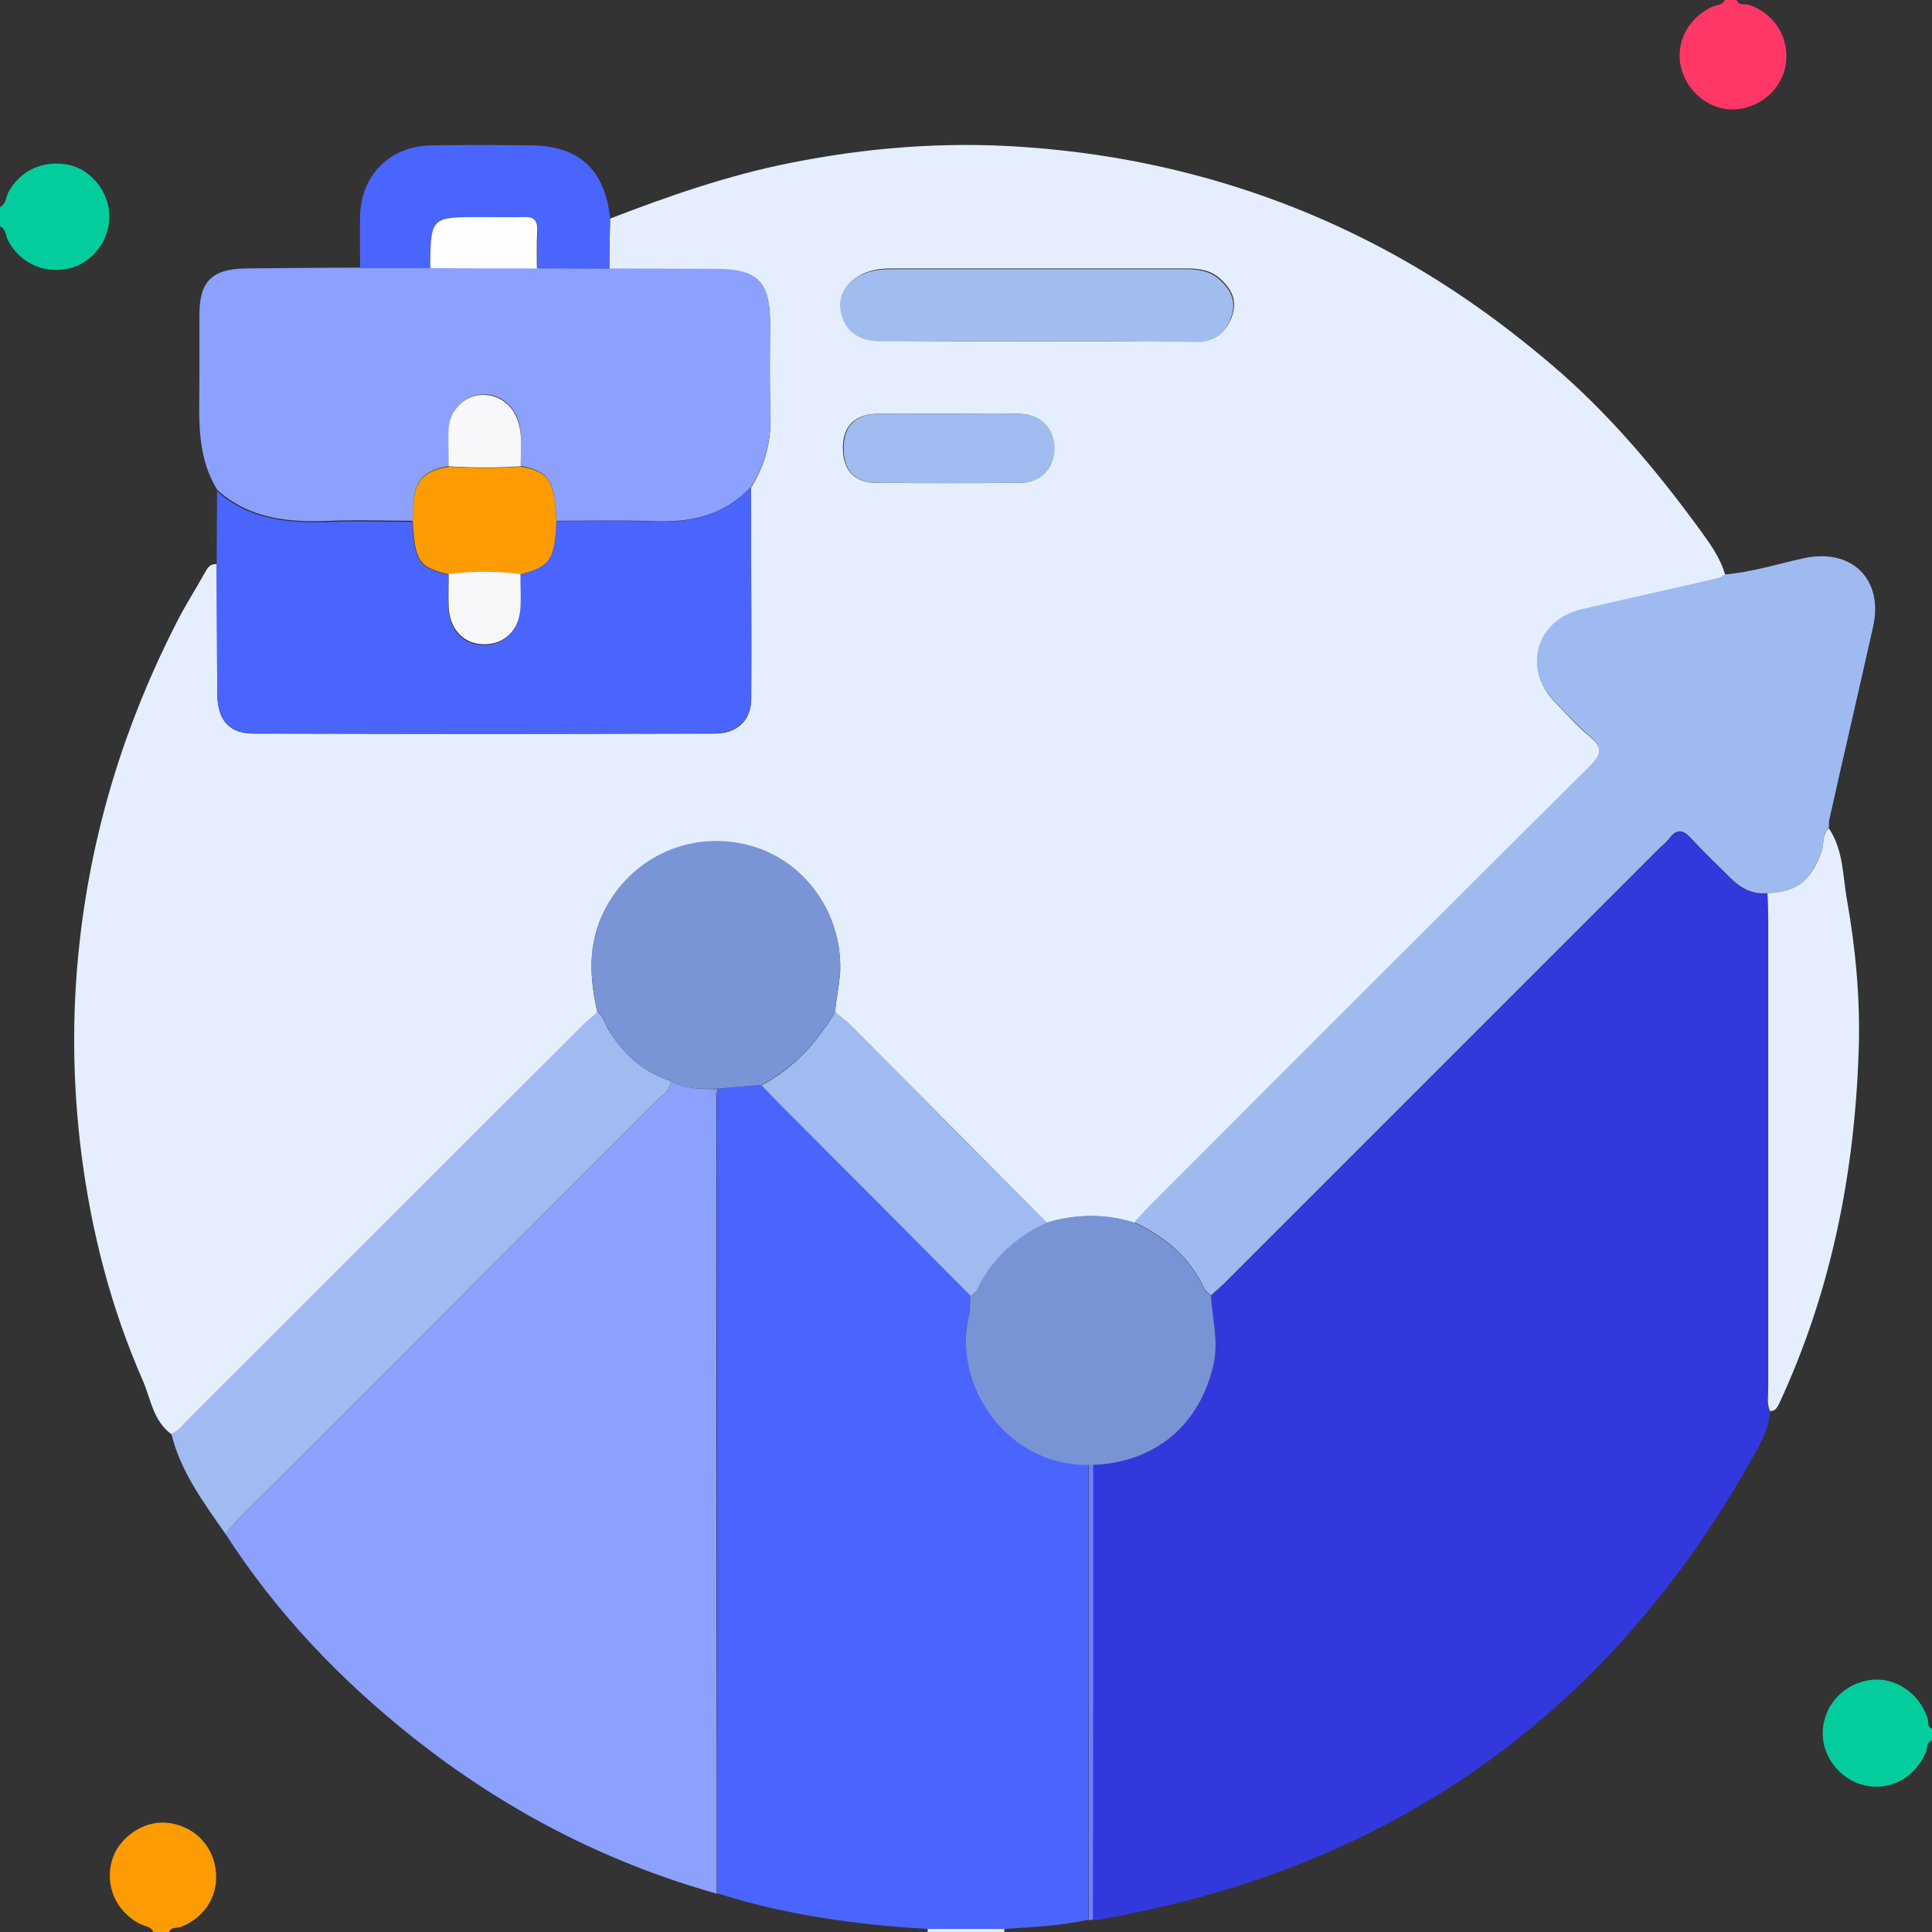 <svg width="60" height="60" viewBox="0 0 60 60" fill="none" xmlns="http://www.w3.org/2000/svg">
<rect x="0" y="0" width="60" height="60" fill="#333333" stroke="none"/>
<g clip-path="url(#clip0_416_135)">
<path d="M60 54.045C59.822 54.117 59.858 54.307 59.798 54.45C59.453 55.212 58.702 55.617 57.928 55.451C57.154 55.284 56.582 54.557 56.606 53.783C56.63 52.962 57.249 52.295 58.071 52.175C58.833 52.068 59.584 52.557 59.858 53.343C59.905 53.462 59.834 53.628 60.012 53.7C60 53.807 60 53.926 60 54.045Z" fill="#04CD9D"/>
<path d="M53.926 0C54.009 0.191 54.2 0.107 54.343 0.155C55.117 0.441 55.569 1.167 55.462 1.977C55.355 2.739 54.712 3.323 53.926 3.394C53.152 3.454 52.425 2.918 52.211 2.12C52.02 1.37 52.389 0.607 53.116 0.238C53.271 0.155 53.473 0.179 53.569 0C53.688 0 53.807 0 53.926 0Z" fill="#FE3767"/>
<path d="M0 6.431C0.191 6.348 0.179 6.133 0.25 5.99C0.619 5.288 1.358 4.954 2.144 5.121C2.846 5.276 3.406 5.99 3.394 6.729C3.406 7.467 2.858 8.17 2.144 8.337C1.37 8.515 0.619 8.17 0.25 7.467C0.167 7.312 0.191 7.11 0 7.027C0 6.824 0 6.622 0 6.431Z" fill="#04CD9D"/>
<path d="M4.764 60C4.681 59.809 4.466 59.821 4.323 59.738C3.597 59.345 3.252 58.559 3.478 57.773C3.68 57.082 4.431 56.546 5.157 56.606C5.943 56.665 6.574 57.237 6.693 58.023C6.813 58.821 6.396 59.524 5.645 59.833C5.514 59.893 5.312 59.821 5.241 60.012C5.074 60 4.919 60 4.764 60Z" fill="#FD9C02"/>
<path d="M31.191 59.905C31.191 59.941 31.191 59.964 31.191 60C30.393 60 29.607 60 28.809 60C28.809 59.964 28.809 59.941 28.809 59.905C29.607 59.905 30.393 59.905 31.191 59.905Z" fill="#E4EEFE"/>
<path d="M18.948 6.788C20.77 6.086 22.616 5.443 24.534 5.062C26.916 4.585 29.309 4.395 31.727 4.561C35.812 4.835 39.694 5.931 43.291 7.908C45.042 8.873 46.661 10.028 48.186 11.326C49.949 12.827 51.413 14.565 52.771 16.423C53.093 16.864 53.426 17.316 53.581 17.864C53.51 17.9 53.45 17.959 53.379 17.971C51.961 18.293 50.532 18.603 49.115 18.948C47.721 19.282 47.293 20.77 48.281 21.794C48.639 22.164 48.984 22.557 49.377 22.878C49.77 23.212 49.77 23.426 49.389 23.807C44.804 28.357 40.242 32.93 35.681 37.503C35.526 37.658 35.383 37.825 35.24 37.979C34.335 37.694 33.418 37.706 32.513 37.979C30.477 35.931 28.44 33.871 26.392 31.822C26.249 31.679 26.094 31.572 25.939 31.441C25.963 30.953 26.106 30.476 26.094 29.976C26.07 28.178 24.831 26.618 23.116 26.237C21.354 25.844 19.603 26.677 18.781 28.273C18.245 29.309 18.305 30.369 18.555 31.441C18.377 31.596 18.198 31.751 18.031 31.918C13.97 35.967 9.921 40.028 5.86 44.077C5.693 44.244 5.562 44.446 5.324 44.541C4.752 44.125 4.681 43.434 4.43 42.862C3.442 40.611 2.835 38.241 2.525 35.812C2.251 33.62 2.227 31.429 2.477 29.214C2.87 25.736 3.883 22.473 5.467 19.365C5.741 18.817 6.074 18.305 6.372 17.769C6.455 17.614 6.538 17.507 6.729 17.519C6.741 18.889 6.741 20.258 6.753 21.616C6.765 22.378 7.134 22.783 7.872 22.783C12.648 22.795 17.424 22.795 22.199 22.783C22.902 22.783 23.331 22.366 23.331 21.687C23.343 19.508 23.319 17.328 23.319 15.149C23.783 14.422 23.962 13.648 23.926 12.791C23.891 11.862 23.914 10.933 23.914 10.004C23.914 8.777 23.509 8.372 22.295 8.372C21.175 8.361 20.044 8.361 18.924 8.361C18.924 7.813 18.936 7.301 18.948 6.788ZM32.191 10.6C33.859 10.6 35.526 10.6 37.194 10.6C37.706 10.6 38.039 10.361 38.242 9.873C38.444 9.361 38.265 8.992 37.896 8.658C37.598 8.384 37.229 8.337 36.848 8.337C33.799 8.337 30.738 8.337 27.69 8.337C27.511 8.337 27.332 8.349 27.166 8.384C26.487 8.527 26.058 9.016 26.118 9.54C26.201 10.23 26.63 10.576 27.392 10.576C28.988 10.6 30.596 10.6 32.191 10.6ZM29.452 12.85C28.714 12.85 27.987 12.838 27.249 12.85C26.546 12.862 26.177 13.232 26.177 13.91C26.177 14.601 26.535 14.994 27.213 14.994C28.702 15.006 30.191 15.006 31.668 14.994C32.311 14.994 32.739 14.541 32.727 13.91C32.727 13.279 32.299 12.862 31.632 12.85C30.917 12.85 30.179 12.85 29.452 12.85Z" fill="#E4EEFE"/>
<path d="M54.974 43.815C54.95 44.256 54.771 44.649 54.557 45.03C50.091 53.176 43.267 58.035 34.108 59.619C34.049 59.631 33.989 59.619 33.93 59.619C33.93 54.915 33.93 50.199 33.942 45.494C35.883 45.423 37.276 44.244 37.693 42.35C37.848 41.636 37.645 40.945 37.61 40.242C37.764 40.099 37.931 39.944 38.086 39.802C42.576 35.312 47.054 30.834 51.544 26.344C51.639 26.249 51.746 26.153 51.842 26.046C52.068 25.76 52.27 25.772 52.508 26.034C52.901 26.451 53.318 26.856 53.723 27.261C54.045 27.582 54.414 27.785 54.89 27.749C54.902 28.011 54.914 28.261 54.914 28.523C54.914 33.394 54.914 38.265 54.914 43.136C54.926 43.351 54.879 43.589 54.974 43.815Z" fill="#3338DC"/>
<path d="M31.191 59.905C30.393 59.905 29.595 59.905 28.809 59.905C26.594 59.774 24.402 59.476 22.271 58.797C22.271 57.928 22.271 57.046 22.271 56.177C22.271 48.793 22.259 41.421 22.259 34.037C22.259 34.002 22.271 33.966 22.259 33.918C22.271 33.882 22.271 33.847 22.271 33.811C22.735 33.775 23.188 33.728 23.652 33.692C23.855 33.906 24.057 34.121 24.271 34.335C26.225 36.3 28.178 38.265 30.131 40.218C30.119 40.409 30.143 40.623 30.095 40.802C29.559 42.958 31.262 45.494 33.799 45.47C33.799 50.187 33.799 54.903 33.799 59.619C32.942 59.809 32.072 59.845 31.191 59.905Z" fill="#4A65FE"/>
<path d="M22.271 33.823C22.271 33.859 22.259 33.894 22.259 33.93C22.247 33.942 22.211 33.954 22.211 33.966C22.223 33.99 22.235 34.025 22.247 34.049C22.247 41.433 22.247 48.805 22.259 56.189C22.259 57.058 22.259 57.94 22.259 58.809C18.781 57.833 15.637 56.189 12.815 53.95C10.552 52.152 8.575 50.079 7.003 47.638C7.158 47.459 7.313 47.281 7.479 47.102C11.79 42.803 16.09 38.492 20.389 34.18C20.568 34.002 20.818 33.871 20.83 33.573C21.282 33.823 21.783 33.823 22.271 33.823Z" fill="#8CA0FE"/>
<path d="M54.891 27.737C54.415 27.785 54.045 27.57 53.724 27.249C53.319 26.844 52.902 26.451 52.509 26.022C52.259 25.748 52.057 25.748 51.842 26.034C51.759 26.141 51.652 26.237 51.544 26.332C47.055 30.822 42.577 35.3 38.087 39.789C37.932 39.944 37.765 40.087 37.61 40.23C37.539 40.159 37.444 40.111 37.408 40.028C36.955 39.039 36.181 38.408 35.228 37.956C35.371 37.801 35.514 37.634 35.669 37.479C40.23 32.906 44.792 28.345 49.377 23.783C49.758 23.402 49.758 23.188 49.365 22.854C48.972 22.521 48.627 22.14 48.269 21.77C47.281 20.746 47.71 19.258 49.103 18.924C50.52 18.591 51.949 18.281 53.367 17.948C53.438 17.936 53.498 17.876 53.569 17.84C54.403 17.769 55.189 17.519 55.999 17.34C57.499 17.007 58.512 17.983 58.166 19.484C57.725 21.461 57.261 23.438 56.82 25.415C56.797 25.51 56.797 25.605 56.797 25.712C56.582 25.903 56.654 26.189 56.57 26.427C56.261 27.344 55.796 27.725 54.891 27.737Z" fill="#9FBAF0"/>
<path d="M18.924 8.337C20.044 8.337 21.175 8.349 22.295 8.349C23.522 8.361 23.915 8.754 23.915 9.98C23.915 10.909 23.891 11.838 23.927 12.767C23.962 13.624 23.784 14.411 23.319 15.125C22.497 16.006 21.461 16.233 20.306 16.185C19.294 16.149 18.293 16.173 17.281 16.173C17.221 14.899 17.043 14.637 16.173 14.47C16.162 13.994 16.245 13.517 16.09 13.053C15.923 12.529 15.447 12.195 14.923 12.255C14.411 12.303 13.982 12.743 13.946 13.279C13.922 13.672 13.946 14.077 13.946 14.47C13.208 14.601 12.898 14.899 12.851 15.53C12.839 15.744 12.827 15.959 12.815 16.173C11.969 16.173 11.124 16.137 10.278 16.173C8.992 16.233 7.765 16.125 6.753 15.22C6.05 14.089 6.205 12.838 6.193 11.6C6.193 10.992 6.193 10.373 6.193 9.766C6.193 8.742 6.586 8.349 7.634 8.337C8.813 8.325 10.004 8.313 11.183 8.313C11.91 8.313 12.648 8.313 13.375 8.313C14.482 8.313 15.59 8.313 16.686 8.313C17.424 8.337 18.174 8.337 18.924 8.337Z" fill="#8CA0FE"/>
<path d="M17.28 16.185C18.293 16.185 19.293 16.161 20.305 16.197C21.461 16.244 22.497 16.006 23.318 15.137C23.33 17.316 23.342 19.496 23.33 21.675C23.33 22.366 22.89 22.771 22.199 22.771C17.423 22.783 12.648 22.783 7.872 22.771C7.133 22.771 6.764 22.366 6.752 21.604C6.729 20.234 6.729 18.865 6.729 17.507C6.729 16.757 6.74 16.006 6.74 15.256C7.753 16.161 8.991 16.256 10.266 16.209C11.111 16.173 11.957 16.209 12.802 16.209C12.886 17.459 12.993 17.614 13.922 17.852C13.922 18.186 13.91 18.531 13.922 18.865C13.946 19.567 14.374 20.02 15.006 20.032C15.649 20.044 16.101 19.615 16.149 18.924C16.173 18.567 16.149 18.21 16.149 17.852C17.09 17.578 17.221 17.388 17.28 16.185Z" fill="#4A65FE"/>
<path d="M20.829 33.573C20.817 33.871 20.567 34.002 20.389 34.18C16.089 38.492 11.79 42.803 7.479 47.102C7.312 47.269 7.169 47.459 7.002 47.638C6.324 46.661 5.609 45.709 5.323 44.53C5.55 44.434 5.692 44.232 5.859 44.065C9.92 40.016 13.97 35.955 18.031 31.906C18.197 31.739 18.376 31.584 18.555 31.429C18.733 31.548 18.769 31.751 18.864 31.918C19.317 32.715 19.96 33.287 20.829 33.573Z" fill="#9FBBF0"/>
<path d="M54.891 27.737C55.796 27.713 56.26 27.344 56.57 26.439C56.653 26.201 56.582 25.915 56.796 25.724C57.249 26.391 57.225 27.189 57.356 27.928C57.63 29.464 57.773 31.024 57.725 32.572C57.606 36.395 56.88 40.087 55.26 43.577C55.188 43.72 55.141 43.815 54.974 43.827C54.867 43.601 54.914 43.362 54.914 43.124C54.914 38.253 54.914 33.382 54.914 28.511C54.914 28.249 54.903 27.999 54.891 27.737Z" fill="#E4EEFE"/>
<path d="M18.924 8.337C18.174 8.337 17.436 8.337 16.685 8.337C16.685 7.944 16.673 7.551 16.697 7.158C16.709 6.848 16.602 6.729 16.292 6.741C15.84 6.765 15.387 6.741 14.934 6.741C13.386 6.741 13.386 6.741 13.374 8.325C12.648 8.325 11.909 8.325 11.183 8.325C11.183 7.789 11.171 7.253 11.183 6.717C11.207 5.431 12.124 4.526 13.41 4.514C14.422 4.502 15.435 4.502 16.447 4.514C17.971 4.514 18.781 5.252 18.948 6.777C18.936 7.301 18.924 7.813 18.924 8.337Z" fill="#4A65FE"/>
<path d="M33.81 59.631C33.81 54.915 33.81 50.199 33.81 45.482C33.858 45.482 33.906 45.482 33.953 45.482C33.953 50.187 33.953 54.903 33.942 59.607C33.894 59.631 33.846 59.631 33.81 59.631Z" fill="#6B80FE"/>
<path d="M33.942 45.494C33.894 45.494 33.846 45.494 33.799 45.494C31.262 45.53 29.559 42.993 30.095 40.826C30.142 40.635 30.119 40.433 30.131 40.242C30.202 40.171 30.297 40.123 30.333 40.04C30.797 39.075 31.548 38.42 32.501 37.968C33.406 37.694 34.323 37.682 35.228 37.968C36.181 38.42 36.955 39.051 37.407 40.04C37.443 40.123 37.538 40.171 37.61 40.242C37.645 40.945 37.848 41.636 37.693 42.35C37.276 44.244 35.883 45.423 33.942 45.494Z" fill="#7994D5"/>
<path d="M20.83 33.573C19.948 33.275 19.305 32.715 18.865 31.905C18.77 31.739 18.734 31.536 18.555 31.417C18.305 30.334 18.245 29.285 18.781 28.249C19.603 26.653 21.354 25.82 23.116 26.213C24.843 26.594 26.07 28.166 26.094 29.952C26.106 30.453 25.963 30.929 25.939 31.417C25.367 32.358 24.653 33.168 23.652 33.692C23.188 33.728 22.735 33.775 22.271 33.811C21.783 33.823 21.282 33.823 20.83 33.573Z" fill="#7A95D5"/>
<path d="M23.652 33.704C24.653 33.18 25.367 32.37 25.939 31.429C26.094 31.56 26.249 31.667 26.392 31.81C28.428 33.859 30.465 35.919 32.513 37.968C31.56 38.42 30.81 39.075 30.346 40.04C30.31 40.123 30.215 40.171 30.143 40.242C28.19 38.277 26.237 36.312 24.284 34.359C24.057 34.133 23.855 33.918 23.652 33.704Z" fill="#9FBBF0"/>
<path d="M32.191 10.6C30.583 10.6 28.976 10.6 27.368 10.6C26.605 10.6 26.177 10.242 26.093 9.563C26.034 9.027 26.463 8.551 27.141 8.408C27.308 8.372 27.499 8.36 27.665 8.36C30.714 8.36 33.775 8.36 36.824 8.36C37.205 8.36 37.574 8.408 37.872 8.682C38.241 9.015 38.42 9.385 38.217 9.897C38.027 10.385 37.681 10.623 37.169 10.623C35.526 10.6 33.858 10.6 32.191 10.6Z" fill="#A1BDF0"/>
<path d="M29.452 12.85C30.19 12.85 30.917 12.838 31.655 12.85C32.31 12.862 32.739 13.279 32.751 13.91C32.751 14.541 32.334 14.994 31.691 14.994C30.202 15.006 28.713 15.006 27.237 14.994C26.546 14.994 26.189 14.601 26.201 13.91C26.201 13.232 26.57 12.862 27.272 12.85C27.987 12.838 28.713 12.85 29.452 12.85Z" fill="#9FBBF0"/>
<path d="M22.258 34.049C22.247 34.026 22.223 33.99 22.223 33.966C22.223 33.966 22.247 33.942 22.27 33.93C22.258 33.966 22.258 34.002 22.258 34.049Z" fill="#8CA0FE"/>
<path d="M17.28 16.185C17.221 17.388 17.09 17.59 16.161 17.84C15.423 17.745 14.672 17.745 13.934 17.84C13.005 17.602 12.898 17.447 12.815 16.197C12.826 15.983 12.826 15.768 12.85 15.554C12.898 14.911 13.207 14.613 13.946 14.494C14.696 14.541 15.434 14.541 16.185 14.494C17.042 14.649 17.221 14.911 17.28 16.185Z" fill="#FD9C02"/>
<path d="M13.362 8.325C13.374 6.741 13.374 6.741 14.922 6.741C15.375 6.741 15.828 6.753 16.28 6.741C16.59 6.729 16.697 6.848 16.685 7.158C16.661 7.551 16.673 7.944 16.673 8.337C15.578 8.337 14.47 8.337 13.362 8.325Z" fill="#FEFEFE"/>
<path d="M16.173 14.482C15.423 14.53 14.685 14.53 13.934 14.482C13.934 14.089 13.911 13.684 13.934 13.291C13.97 12.755 14.399 12.314 14.911 12.267C15.435 12.219 15.911 12.541 16.078 13.065C16.245 13.529 16.162 14.005 16.173 14.482Z" fill="#F8F7F9"/>
<path d="M13.934 17.828C14.672 17.733 15.423 17.733 16.161 17.828C16.161 18.186 16.185 18.543 16.161 18.9C16.113 19.591 15.649 20.02 15.018 20.008C14.387 19.996 13.958 19.532 13.934 18.841C13.922 18.507 13.934 18.162 13.934 17.828Z" fill="#F8F7F9"/>
</g>
<defs>
<clipPath id="clip0_416_135">
<rect width="60" height="60" fill="white"/>
</clipPath>
</defs>
</svg>
